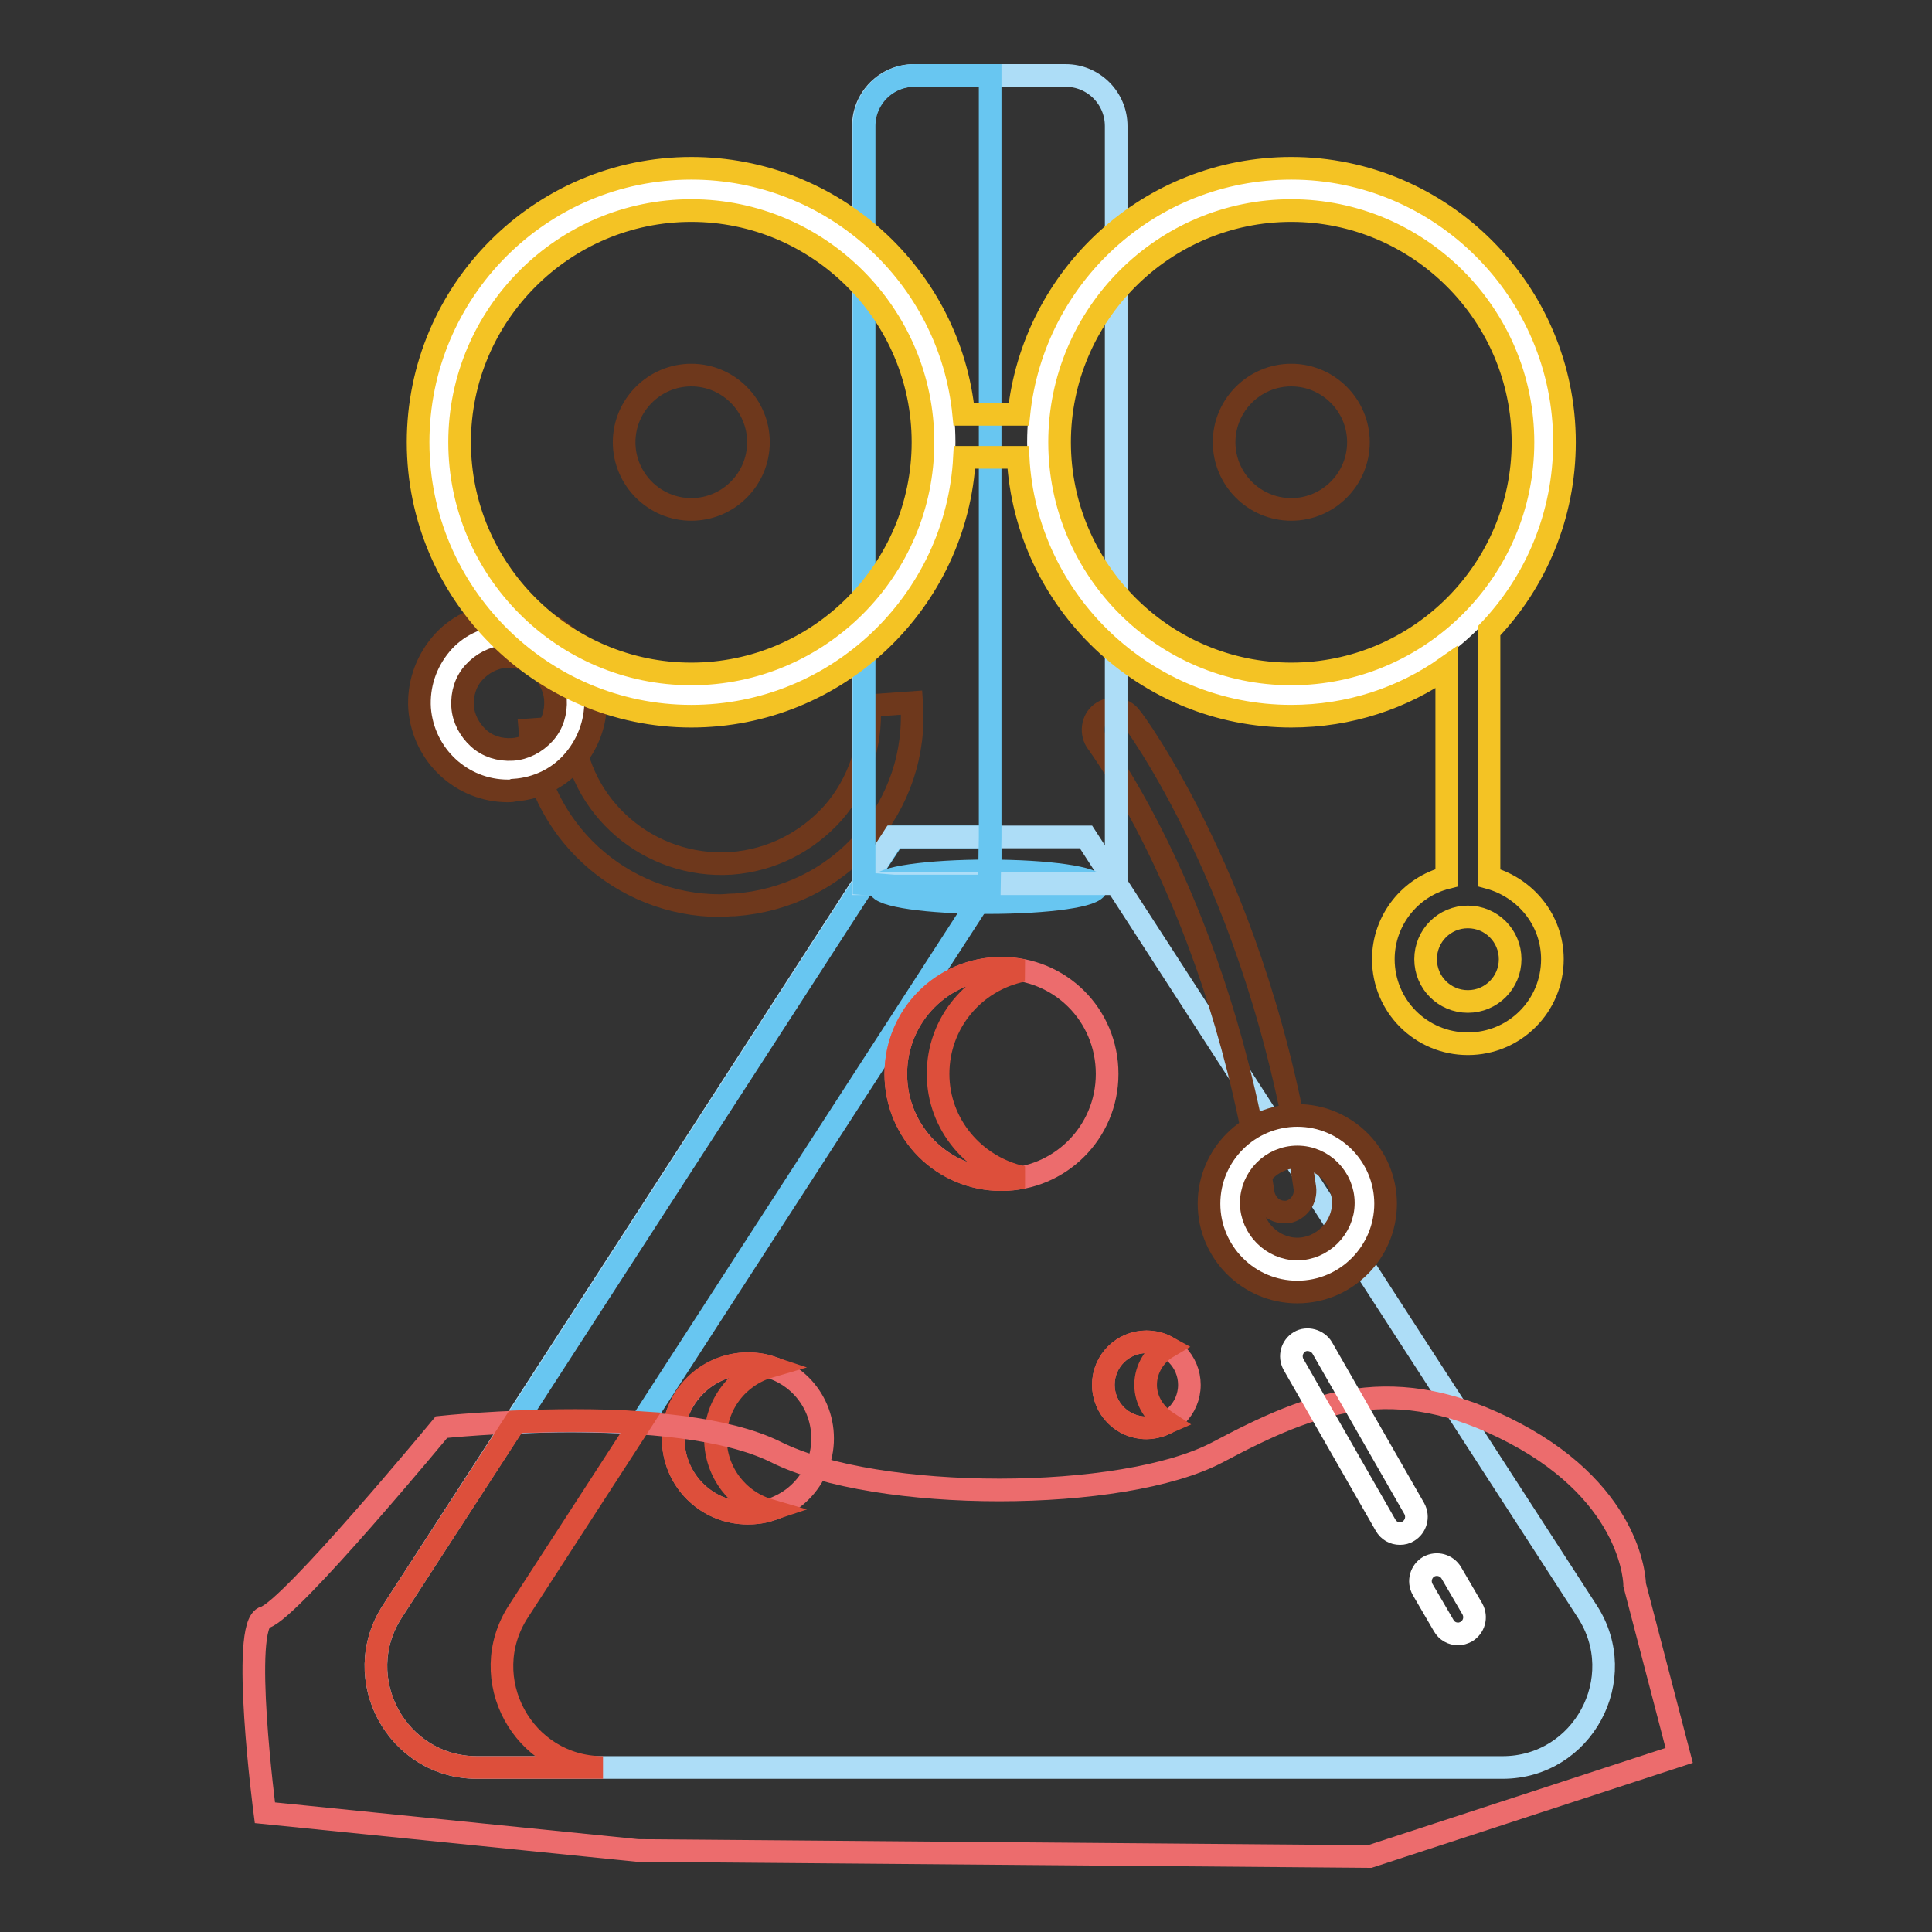<?xml version="1.0" encoding="utf-8"?>
<!-- Svg Vector Icons : http://www.onlinewebfonts.com/icon -->
<!DOCTYPE svg PUBLIC "-//W3C//DTD SVG 1.1//EN" "http://www.w3.org/Graphics/SVG/1.1/DTD/svg11.dtd">
<svg version="1.1" xmlns="http://www.w3.org/2000/svg" xmlns:xlink="http://www.w3.org/1999/xlink" x="0px" y="0px" viewBox="0 0 256 256" enable-background="new 0 0 256 256" xml:space="preserve">
<rect x="0" y="0" width="256" height="256" fill="#333333" stroke="none"/>
<g> <path stroke-width="3" fill-opacity="0" stroke="#6e381c"  d="M95.4,120c-13.1,0-24.2-10.1-25.2-23.3l5.6-0.4c0.8,10.7,10.2,18.8,21.1,18.1c5.3-0.4,10-2.8,13.5-6.7 c3.4-3.9,5.1-9,4.8-14.2l5.6-0.4c0.5,6.7-1.7,13.2-6.1,18.2c-4.4,5.1-10.6,8.1-17.3,8.6C96.6,119.9,96,120,95.4,120z"/> <path stroke-width="3" fill-opacity="0" stroke="#68c6f1"  d="M131.2,110.9h-12.7l-4,6.1h16.7V110.9z"/> <path stroke-width="3" fill-opacity="0" stroke="#ffffff"  d="M58.4,93.1c0,4.9,4,8.9,8.9,8.9s8.9-4,8.9-8.9c0-4.9-4-8.9-8.9-8.9S58.4,88.2,58.4,93.1z"/> <path stroke-width="3" fill-opacity="0" stroke="#6e381c"  d="M67.3,104.8c-6.1,0-11.2-4.7-11.7-10.9c-0.2-3.1,0.8-6.1,2.8-8.5s4.9-3.8,8-4l0,0c3.1-0.2,6.1,0.8,8.5,2.8 c2.4,2,3.8,4.9,4,8c0.2,3.1-0.8,6.1-2.8,8.5c-2,2.4-4.9,3.8-8,4C67.9,104.8,67.6,104.8,67.3,104.8z M67.4,87c-0.1,0-0.3,0-0.4,0 l0,0c-1.6,0.1-3.1,0.9-4.2,2.1c-1.1,1.2-1.6,2.8-1.5,4.5c0.1,1.6,0.9,3.1,2.1,4.2c1.2,1.1,2.8,1.6,4.5,1.5c1.6-0.1,3.1-0.9,4.2-2.1 c1.1-1.2,1.6-2.8,1.5-4.5c-0.1-1.6-0.9-3.1-2.1-4.2C70.2,87.5,68.8,87,67.4,87L67.4,87z"/> <path stroke-width="3" fill-opacity="0" stroke="#adddf7"  d="M143.9,110.9h-25.5L52,213.5c-5.8,8.9,0.6,20.7,11.2,20.7h135.9c10.6,0,17-11.8,11.2-20.7L143.9,110.9z"/> <path stroke-width="3" fill-opacity="0" stroke="#68c6f1"  d="M84.9,188.6l0.1-0.1l46.2-71.4h-16.7l-46.2,71.4C73,188.2,79,188.2,84.9,188.6z"/> <path stroke-width="3" fill-opacity="0" stroke="#ec6c6d"  d="M89.2,190.6c0,5.5,4.4,9.9,9.9,9.9c5.5,0,9.9-4.4,9.9-9.9c0,0,0,0,0,0c0-5.5-4.4-9.9-9.9-9.9 C93.7,180.7,89.2,185.2,89.2,190.6C89.2,190.6,89.2,190.6,89.2,190.6z"/> <path stroke-width="3" fill-opacity="0" stroke="#ec6c6d"  d="M146.2,183.5c0,3.1,2.5,5.7,5.7,5.7c3.1,0,5.7-2.5,5.7-5.7l0,0c0-3.1-2.5-5.7-5.7-5.7 C148.8,177.8,146.2,180.3,146.2,183.5z"/> <path stroke-width="3" fill-opacity="0" stroke="#ec6c6d"  d="M118.7,142.3c0,7.7,6.2,14,14,14c7.7,0,14-6.2,14-14s-6.2-14-14-14C124.9,128.3,118.7,134.6,118.7,142.3z" /> <path stroke-width="3" fill-opacity="0" stroke="#dd4f3b"  d="M94.8,190.6c0-4.5,3-8.3,7.1-9.5c-0.9-0.3-1.8-0.4-2.8-0.4c-5.5,0-9.9,4.4-9.9,9.9c0,5.5,4.4,9.9,9.9,9.9 c1,0,1.9-0.1,2.8-0.4C97.8,198.9,94.8,195.1,94.8,190.6L94.8,190.6z M151.8,183.5c0-2.1,1.2-4,2.9-5c-0.9-0.5-1.8-0.7-2.8-0.7 c-3.1,0-5.7,2.5-5.7,5.7c0,3.1,2.5,5.7,5.7,5.7c1,0,1.9-0.3,2.8-0.7C153,187.4,151.8,185.6,151.8,183.5z M124.3,142.3 c0-6.8,4.8-12.4,11.2-13.7c-0.9-0.2-1.9-0.3-2.8-0.3c-7.7,0-14,6.2-14,14s6.2,14,14,14c1,0,1.9-0.1,2.8-0.3 C129.1,154.6,124.3,149,124.3,142.3z"/> <path stroke-width="3" fill-opacity="0" stroke="#ec6c6d"  d="M58.5,189.1c0,0,31-3.3,44.3,3.3c13.4,6.7,46,6.7,58.6,0c12.6-6.7,23.4-10.9,39.3-2.5 c15.9,8.4,15.9,20.1,15.9,20.1l5.9,22.6l-41,13.4l-97-0.8l-49.4-5c0,0-3.3-25.1,0-25.9C38.4,213.4,58.5,189.1,58.5,189.1z"/> <path stroke-width="3" fill-opacity="0" stroke="#dd4f3b"  d="M68.7,213.5l16.2-25c-5.9-0.4-11.9-0.3-16.6-0.1L52,213.5c-5.8,8.9,0.6,20.7,11.2,20.7h16.7 C69.3,234.2,62.9,222.4,68.7,213.5z"/> <path stroke-width="3" fill-opacity="0" stroke="#68c6f1"  d="M116.5,117.5c0,1.2,6.5,2.1,14.4,2.1c8,0,14.4-0.9,14.4-2.1c0,0,0,0,0,0c0-1.2-6.5-2.1-14.4-2.1 C123,115.4,116.5,116.3,116.5,117.5C116.5,117.5,116.5,117.5,116.5,117.5z"/> <path stroke-width="3" fill-opacity="0" stroke="#6e381c"  d="M170.2,160.6c-1.4,0-2.5-1-2.8-2.4c-5.7-38.2-21.9-59.6-22-59.8c-0.9-1.2-0.7-3,0.5-3.9 c1.2-0.9,3-0.7,3.9,0.5c0.2,0.2,4.4,5.8,9.4,16.3c4.6,9.6,10.7,25.4,13.7,46.1c0.2,1.5-0.8,2.9-2.3,3.2 C170.5,160.6,170.4,160.6,170.2,160.6z"/> <path stroke-width="3" fill-opacity="0" stroke="#adddf7"  d="M147.9,117.1h-33.5V16.7c0-3.7,3-6.7,6.7-6.7h20.1c3.7,0,6.7,3,6.7,6.7V117.1z"/> <path stroke-width="3" fill-opacity="0" stroke="#68c6f1"  d="M118.4,117.4h12.7l0.1-6.4V10h-10c-3.7,0-6.7,3-6.7,6.7v100.4h0L118.4,117.4z"/> <path stroke-width="3" fill-opacity="0" stroke="#ffffff"  d="M163,159.5c0,4.9,4,8.9,8.9,8.9c4.9,0,8.9-4,8.9-8.9s-4-8.9-8.9-8.9C167,150.5,163,154.5,163,159.5z"/> <path stroke-width="3" fill-opacity="0" stroke="#6e381c"  d="M171.9,171.2c-6.5,0-11.7-5.3-11.7-11.7c0-6.5,5.3-11.7,11.7-11.7c6.5,0,11.7,5.3,11.7,11.7 C183.6,165.9,178.4,171.2,171.9,171.2z M171.9,153.3c-3.4,0-6.1,2.8-6.1,6.1s2.8,6.1,6.1,6.1s6.1-2.8,6.1-6.1 S175.3,153.3,171.9,153.3z"/> <path stroke-width="3" fill-opacity="0" stroke="#ffffff"  d="M185.5,203.2c-0.8,0-1.5-0.4-1.9-1.1l-12.2-21.3c-0.6-1.1-0.2-2.4,0.8-3s2.4-0.2,3,0.8l12.2,21.3 c0.6,1.1,0.2,2.4-0.8,3C186.3,203.1,185.9,203.2,185.5,203.2z"/> <path stroke-width="3" fill-opacity="0" stroke="#ffffff"  d="M193.2,216.5c-0.8,0-1.5-0.4-1.9-1.1l-2.8-4.8c-0.6-1.1-0.2-2.4,0.8-3c1.1-0.6,2.4-0.2,3,0.8l2.8,4.8 c0.6,1.1,0.2,2.4-0.8,3l0,0C193.9,216.4,193.6,216.5,193.2,216.5z"/> <path stroke-width="3" fill-opacity="0" stroke="#ffffff"  d="M58.1,58.6c0,18.5,15,33.5,33.5,33.5s33.5-15,33.5-33.5c0-18.5-15-33.5-33.5-33.5S58.1,40.1,58.1,58.6z"/> <path stroke-width="3" fill-opacity="0" stroke="#6e381c"  d="M82.7,58.6c0,4.9,4,8.9,8.9,8.9c4.9,0,8.9-4,8.9-8.9c0-4.9-4-8.9-8.9-8.9C86.7,49.7,82.7,53.7,82.7,58.6z" /> <path stroke-width="3" fill-opacity="0" stroke="#ffffff"  d="M137.6,58.6c0,18.5,15,33.5,33.5,33.5c18.5,0,33.5-15,33.5-33.5c0-18.5-15-33.5-33.5-33.5 C152.6,25.2,137.6,40.1,137.6,58.6z"/> <path stroke-width="3" fill-opacity="0" stroke="#6e381c"  d="M162.2,58.6c0,4.9,4,8.9,8.9,8.9c4.9,0,8.9-4,8.9-8.9c0-4.9-4-8.9-8.9-8.9 C166.2,49.7,162.2,53.7,162.2,58.6z"/> <path stroke-width="3" fill-opacity="0" stroke="#f4c324"  d="M197.3,116.3V83.6c6.2-6.5,10-15.3,10-25c0-20-16.3-36.3-36.2-36.3c-18.8,0-34.2,14.3-36.1,32.6h-7.3 c-1.8-18.3-17.3-32.6-36.1-32.6c-20,0-36.2,16.3-36.2,36.3s16.3,36.3,36.2,36.3c19.3,0,35.2-15.2,36.2-34.3h7.1 c1,19.1,16.9,34.3,36.2,34.3c7.7,0,14.8-2.4,20.6-6.5v27.9c-4.8,1.2-8.4,5.6-8.4,10.8c0,6.2,5,11.2,11.2,11.2 c6.2,0,11.2-5,11.2-11.2C205.7,121.9,202.1,117.6,197.3,116.3L197.3,116.3z M91.6,89.3c-16.9,0-30.7-13.8-30.7-30.7 s13.8-30.7,30.7-30.7c16.9,0,30.7,13.8,30.7,30.7S108.5,89.3,91.6,89.3z M171.1,89.3c-16.9,0-30.7-13.8-30.7-30.7 s13.8-30.7,30.7-30.7c16.9,0,30.7,13.8,30.7,30.7S188,89.3,171.1,89.3z M194.5,132.7c-3.1,0-5.6-2.5-5.6-5.6c0-3.1,2.5-5.6,5.6-5.6 c3.1,0,5.6,2.5,5.6,5.6C200.1,130.2,197.6,132.7,194.5,132.7z"/></g>
</svg>